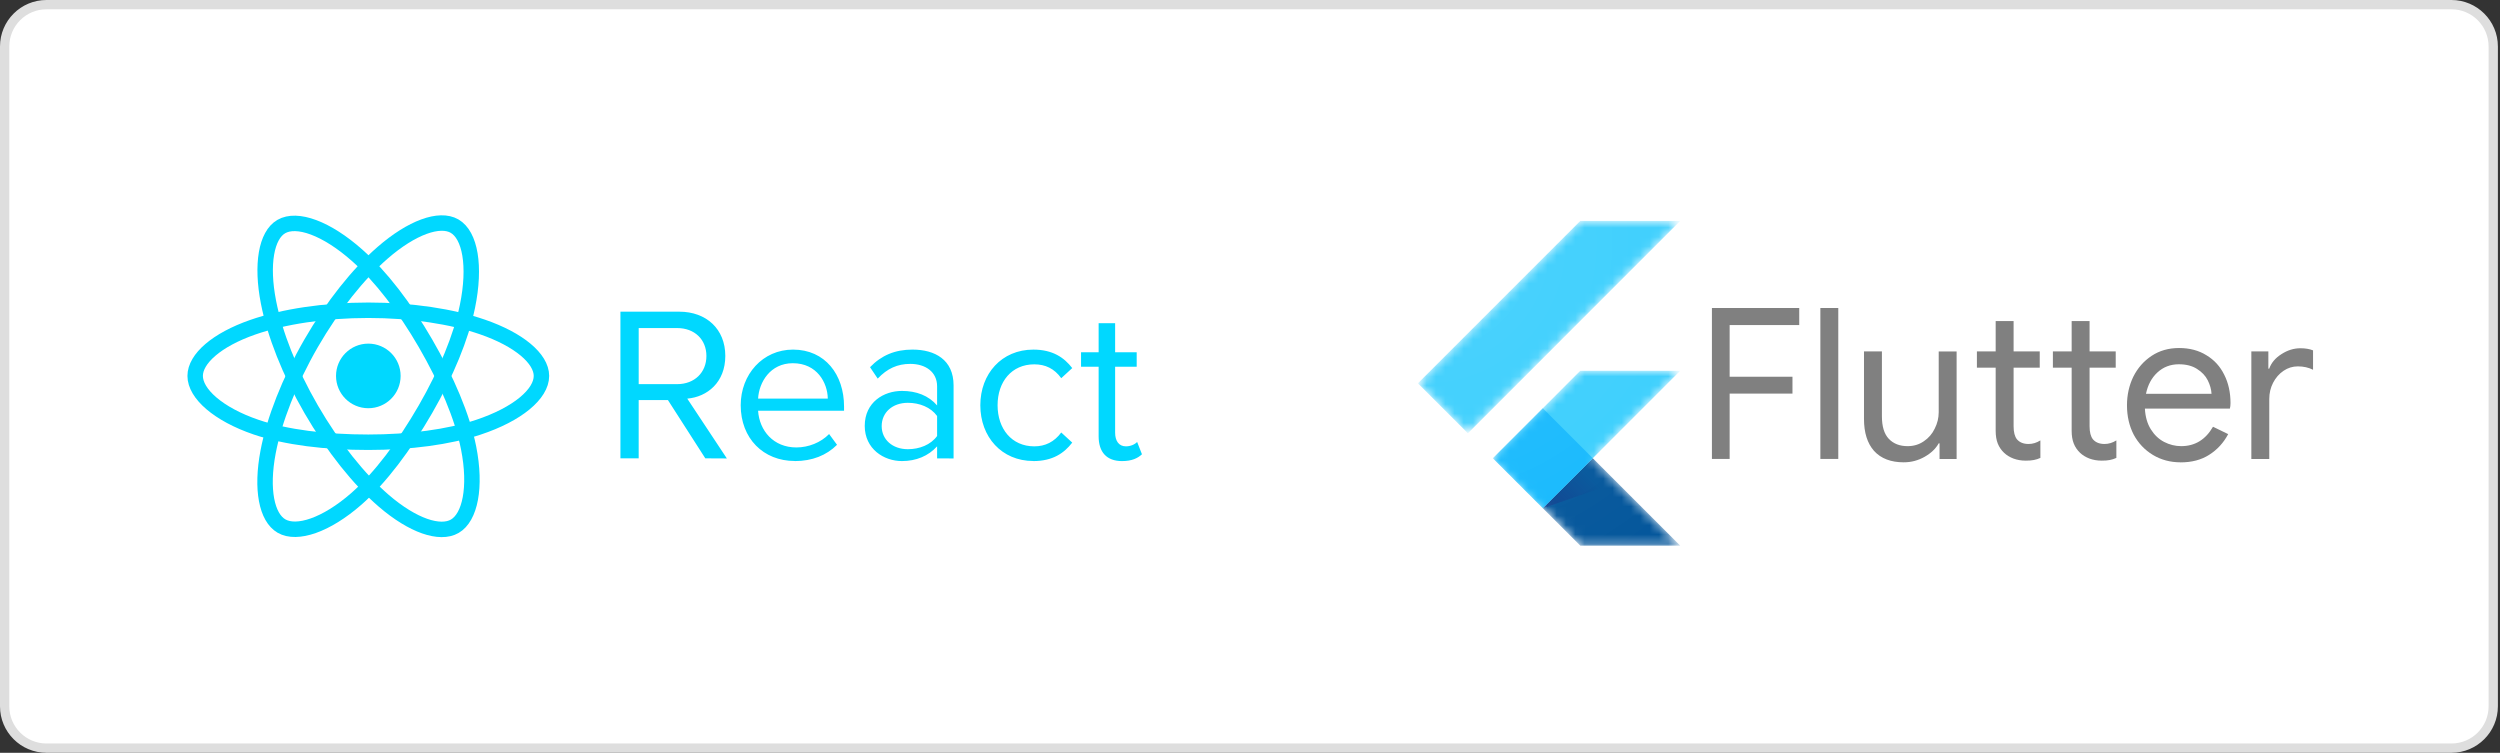 <svg width="269" height="81" viewBox="0 0 269 81" fill="none" xmlns="http://www.w3.org/2000/svg">
<rect x="0" y="0" width="269" height="81" fill="#333333" stroke="none"/>
<g clip-path="url(#clip0_4881_67)">
<path d="M263.773 0.5H5C2.515 0.5 0.5 2.515 0.5 5V76C0.5 78.485 2.515 80.5 5 80.5H263.773C266.258 80.5 268.273 78.485 268.273 76V5C268.273 2.515 266.258 0.5 263.773 0.5Z" fill="white" stroke="#DEDEDE"/>
<path d="M39.632 43.925C41.551 43.925 43.107 42.369 43.107 40.449C43.107 38.53 41.551 36.974 39.632 36.974C37.712 36.974 36.156 38.53 36.156 40.449C36.156 42.369 37.712 43.925 39.632 43.925Z" fill="#00D8FF"/>
<path fill-rule="evenodd" clip-rule="evenodd" d="M39.63 33.383C44.297 33.383 48.632 34.052 51.9 35.178C55.838 36.533 58.26 38.589 58.26 40.449C58.26 42.389 55.693 44.572 51.464 45.973C48.267 47.032 44.06 47.585 39.63 47.585C35.089 47.585 30.788 47.066 27.555 45.961C23.464 44.563 21 42.352 21 40.449C21 38.604 23.312 36.564 27.195 35.211C30.475 34.067 34.917 33.383 39.63 33.383H39.63Z" stroke="#00D8FF" stroke-width="1.663"/>
<path fill-rule="evenodd" clip-rule="evenodd" d="M33.477 36.936C35.809 32.894 38.554 29.473 41.162 27.204C44.304 24.47 47.294 23.399 48.906 24.328C50.585 25.297 51.195 28.611 50.296 32.974C49.617 36.273 47.993 40.194 45.78 44.031C43.511 47.965 40.913 51.432 38.341 53.68C35.087 56.525 31.94 57.555 30.292 56.605C28.693 55.683 28.081 52.661 28.849 48.621C29.497 45.208 31.123 41.018 33.477 36.936L33.477 36.936Z" stroke="#00D8FF" stroke-width="1.663"/>
<path fill-rule="evenodd" clip-rule="evenodd" d="M33.485 44.041C31.147 40.004 29.555 35.916 28.891 32.523C28.091 28.436 28.657 25.311 30.267 24.378C31.945 23.407 35.121 24.534 38.452 27.492C40.971 29.728 43.557 33.092 45.776 36.926C48.052 40.856 49.757 44.838 50.421 48.19C51.26 52.43 50.581 55.671 48.934 56.624C47.337 57.548 44.414 56.569 41.297 53.887C38.664 51.621 35.846 48.119 33.485 44.041V44.041Z" stroke="#00D8FF" stroke-width="1.663"/>
<path fill-rule="evenodd" clip-rule="evenodd" d="M78.21 49.329L73.95 42.893C76.103 42.703 78.043 41.143 78.043 38.293C78.043 35.393 75.985 33.537 73.098 33.537H66.758V49.317H68.722V43.047H71.869L75.891 49.317L78.21 49.329ZM72.863 41.332H68.723V35.299H72.863C74.733 35.299 76.01 36.529 76.01 38.304C76.01 40.079 74.732 41.334 72.863 41.334V41.332ZM85.521 49.612C87.391 49.612 88.928 48.997 90.064 47.862L89.212 46.702C88.312 47.625 86.988 48.145 85.687 48.145C83.227 48.145 81.712 46.347 81.57 44.195H90.82V43.745C90.82 40.315 88.785 37.617 85.33 37.617C82.065 37.617 79.7 40.291 79.7 43.603C79.7 47.176 82.137 49.603 85.52 49.603L85.521 49.612ZM89.071 42.892H81.571C81.666 41.142 82.871 39.082 85.309 39.082C87.912 39.082 89.047 41.188 89.071 42.892ZM102.605 49.328V41.473C102.605 38.705 100.595 37.616 98.181 37.616C96.311 37.616 94.845 38.231 93.615 39.509L94.443 40.739C95.46 39.651 96.573 39.154 97.945 39.154C99.601 39.154 100.832 40.029 100.832 41.567V43.625C99.909 42.56 98.608 42.063 97.046 42.063C95.106 42.063 93.046 43.27 93.046 45.825C93.046 48.309 95.104 49.611 97.046 49.611C98.584 49.611 99.886 49.067 100.832 48.026V49.326L102.605 49.328ZM97.685 48.334C96.029 48.334 94.869 47.294 94.869 45.85C94.869 44.383 96.029 43.342 97.685 43.342C98.939 43.342 100.145 43.815 100.832 44.762V46.915C100.146 47.861 98.939 48.334 97.685 48.334ZM111.185 49.612C113.267 49.612 114.497 48.76 115.373 47.625L114.19 46.537C113.433 47.554 112.463 48.027 111.29 48.027C108.853 48.027 107.34 46.134 107.34 43.603C107.34 41.072 108.854 39.203 111.29 39.203C112.473 39.203 113.443 39.653 114.19 40.693L115.373 39.605C114.498 38.469 113.267 37.618 111.185 37.618C107.778 37.618 105.483 40.221 105.483 43.604C105.483 47.011 107.778 49.604 111.185 49.604V49.612ZM120.745 49.612C121.785 49.612 122.425 49.304 122.875 48.879L122.355 47.554C122.118 47.814 121.655 48.027 121.148 48.027C120.368 48.027 119.988 47.412 119.988 46.56V39.462H122.308V37.901H119.988V34.778H118.213V37.901H116.32V39.463H118.213V46.94C118.213 48.644 119.065 49.614 120.745 49.614V49.612Z" fill="#00D8FF"/>
<mask id="mask0_4881_67" style="mask-type:luminance" maskUnits="userSpaceOnUse" x="152" y="23" width="29" height="36">
<path d="M180.79 39.896L171.384 49.306L180.79 58.716H170.041L160.631 49.306L170.041 39.896H180.79ZM170.041 23.77L152.57 41.241L157.946 46.618L180.79 23.77H170.041V23.77Z" fill="white"/>
</mask>
<g mask="url(#mask0_4881_67)">
<path d="M166.006 54.682L180.788 39.895H170.039L160.633 49.306L166.006 54.682Z" fill="#39CEFD"/>
</g>
<mask id="mask1_4881_67" style="mask-type:luminance" maskUnits="userSpaceOnUse" x="152" y="23" width="29" height="36">
<path d="M180.79 39.896L171.384 49.306L180.79 58.716H170.041L160.631 49.306L170.041 39.896H180.79ZM170.041 23.77L152.57 41.241L157.946 46.618L180.79 23.77H170.041V23.77Z" fill="white"/>
</mask>
<g mask="url(#mask1_4881_67)">
<path d="M152.57 41.241L170.041 23.77H180.79L157.946 46.618L152.57 41.241Z" fill="#39CEFD"/>
</g>
<mask id="mask2_4881_67" style="mask-type:luminance" maskUnits="userSpaceOnUse" x="152" y="23" width="29" height="36">
<path d="M180.79 39.896L171.384 49.306L180.79 58.716H170.041L160.631 49.306L170.041 39.896H180.79ZM170.041 23.77L152.57 41.241L157.946 46.618L180.79 23.77H170.041V23.77Z" fill="white"/>
</mask>
<g mask="url(#mask2_4881_67)">
<path d="M170.042 58.712H180.791L171.384 49.306L166.008 54.682L170.042 58.712Z" fill="#03569B"/>
</g>
<mask id="mask3_4881_67" style="mask-type:luminance" maskUnits="userSpaceOnUse" x="152" y="23" width="29" height="36">
<path d="M180.79 39.896L171.384 49.306L180.79 58.716H170.041L160.631 49.306L170.041 39.896H180.79ZM170.041 23.77L152.57 41.241L157.946 46.618L180.79 23.77H170.041V23.77Z" fill="white"/>
</mask>
<g mask="url(#mask3_4881_67)">
<path d="M171.384 49.306L166.008 54.682L173.981 51.92L171.384 49.306Z" fill="url(#paint0_linear_4881_67)"/>
</g>
<mask id="mask4_4881_67" style="mask-type:luminance" maskUnits="userSpaceOnUse" x="152" y="23" width="29" height="36">
<path d="M180.79 39.896L171.384 49.306L180.79 58.716H170.041L160.631 49.306L170.041 39.896H180.79ZM170.041 23.77L152.57 41.241L157.946 46.618L180.79 23.77H170.041V23.77Z" fill="white"/>
</mask>
<g mask="url(#mask4_4881_67)">
<path d="M160.633 49.304L166.009 43.927L171.386 49.304L166.009 54.68L160.633 49.304Z" fill="#16B9FD"/>
</g>
<path d="M180.79 39.896L171.384 49.306L180.79 58.716H170.041L160.631 49.306L170.041 39.896H180.79ZM170.041 23.77L152.57 41.241L157.946 46.618L180.79 23.77H170.041Z" fill="url(#paint1_radial_4881_67)"/>
<path d="M184.203 33.138H193.598V34.975H186.11V40.534H192.87V42.349H186.11V49.382H184.203V33.138ZM195.871 33.138H197.799V49.383H195.871V33.138ZM204.854 49.746C203.463 49.746 202.394 49.337 201.647 48.52C200.926 47.698 200.566 46.556 200.566 45.094V37.812H202.494V44.8C202.494 45.897 202.744 46.706 203.243 47.226C203.742 47.746 204.415 48.006 205.262 48.006C205.913 48.006 206.491 47.832 206.996 47.484C207.516 47.137 207.908 46.683 208.174 46.124C208.461 45.563 208.605 44.974 208.605 44.354V37.819H210.532V49.389H208.695V47.703H208.604C208.286 48.278 207.78 48.762 207.084 49.155C206.388 49.547 205.647 49.744 204.86 49.744L204.854 49.746Z" fill="#808080"/>
<path d="M217.956 49.565C217.486 49.565 217.048 49.489 216.64 49.338C216.247 49.186 215.914 48.982 215.642 48.725C215.339 48.438 215.112 48.105 214.961 47.726C214.81 47.349 214.734 46.887 214.734 46.342V39.559H212.715V37.812H214.734V34.544H216.663V37.812H219.476V39.559H216.663V45.867C216.663 46.502 216.784 46.971 217.027 47.273C217.314 47.606 217.73 47.772 218.275 47.772C218.714 47.772 219.137 47.644 219.545 47.387V49.27C219.318 49.376 219.083 49.451 218.841 49.497C218.614 49.543 218.32 49.566 217.957 49.566L217.956 49.565Z" fill="#808080"/>
<path d="M226.131 49.565C225.662 49.565 225.224 49.489 224.816 49.338C224.423 49.186 224.09 48.982 223.817 48.725C223.515 48.438 223.288 48.105 223.137 47.726C222.986 47.349 222.91 46.887 222.91 46.342V39.559H220.891V37.812H222.91V34.544H224.838V37.812H227.651V39.559H224.838V45.867C224.838 46.502 224.96 46.971 225.202 47.273C225.489 47.606 225.905 47.772 226.45 47.772C226.889 47.772 227.313 47.644 227.721 47.387V49.27C227.494 49.376 227.259 49.451 227.017 49.497C226.79 49.543 226.495 49.566 226.133 49.566L226.131 49.565Z" fill="#808080"/>
<path d="M234.627 49.746C233.529 49.746 232.538 49.481 231.654 48.952C230.777 48.422 230.089 47.697 229.59 46.774C229.105 45.836 228.863 44.785 228.863 43.619C228.863 42.5 229.09 41.472 229.544 40.534C230.013 39.596 230.671 38.847 231.518 38.287C232.365 37.727 233.348 37.447 234.467 37.447C235.601 37.447 236.584 37.707 237.416 38.227C238.248 38.726 238.884 39.422 239.323 40.314C239.777 41.206 240.003 42.227 240.003 43.377C240.003 43.604 239.98 43.8 239.934 43.966H230.791C230.837 44.843 231.049 45.584 231.426 46.19C231.804 46.795 232.281 47.248 232.856 47.55C233.445 47.853 234.058 48.005 234.693 48.005C236.176 48.005 237.318 47.309 238.119 45.918L239.753 46.711C239.254 47.649 238.573 48.391 237.711 48.935C236.864 49.48 235.836 49.752 234.626 49.752L234.627 49.746ZM237.962 42.372C237.932 41.888 237.796 41.404 237.554 40.92C237.312 40.436 236.926 40.028 236.397 39.695C235.877 39.362 235.227 39.196 234.447 39.196C233.54 39.196 232.769 39.49 232.133 40.08C231.513 40.655 231.105 41.418 230.908 42.371H237.964L237.962 42.372ZM242.238 37.812H244.075V39.672H244.166C244.393 39.037 244.832 38.515 245.482 38.107C246.132 37.684 246.813 37.472 247.523 37.472C248.053 37.472 248.506 37.548 248.884 37.699V39.786C248.4 39.543 247.855 39.422 247.25 39.422C246.69 39.422 246.176 39.581 245.708 39.899C245.239 40.216 244.863 40.647 244.581 41.192C244.31 41.721 244.174 42.299 244.174 42.925V49.39H242.245V37.82L242.238 37.812Z" fill="#808080"/>
</g>
<defs>
<linearGradient id="paint0_linear_4881_67" x1="167.577" y1="55.719" x2="171.581" y2="51.715" gradientUnits="userSpaceOnUse">
<stop stop-color="#1A237E" stop-opacity="0.4"/>
<stop offset="1" stop-color="#1A237E" stop-opacity="0"/>
</linearGradient>
<radialGradient id="paint1_radial_4881_67" cx="0" cy="0" r="1" gradientUnits="userSpaceOnUse" gradientTransform="translate(153.363 26.152) scale(42.751 42.751)">
<stop stop-color="white" stop-opacity="0.1"/>
<stop offset="1" stop-color="white" stop-opacity="0"/>
</radialGradient>
<clipPath id="clip0_4881_67">
<rect width="269" height="81" fill="white"/>
</clipPath>
</defs>
</svg>
